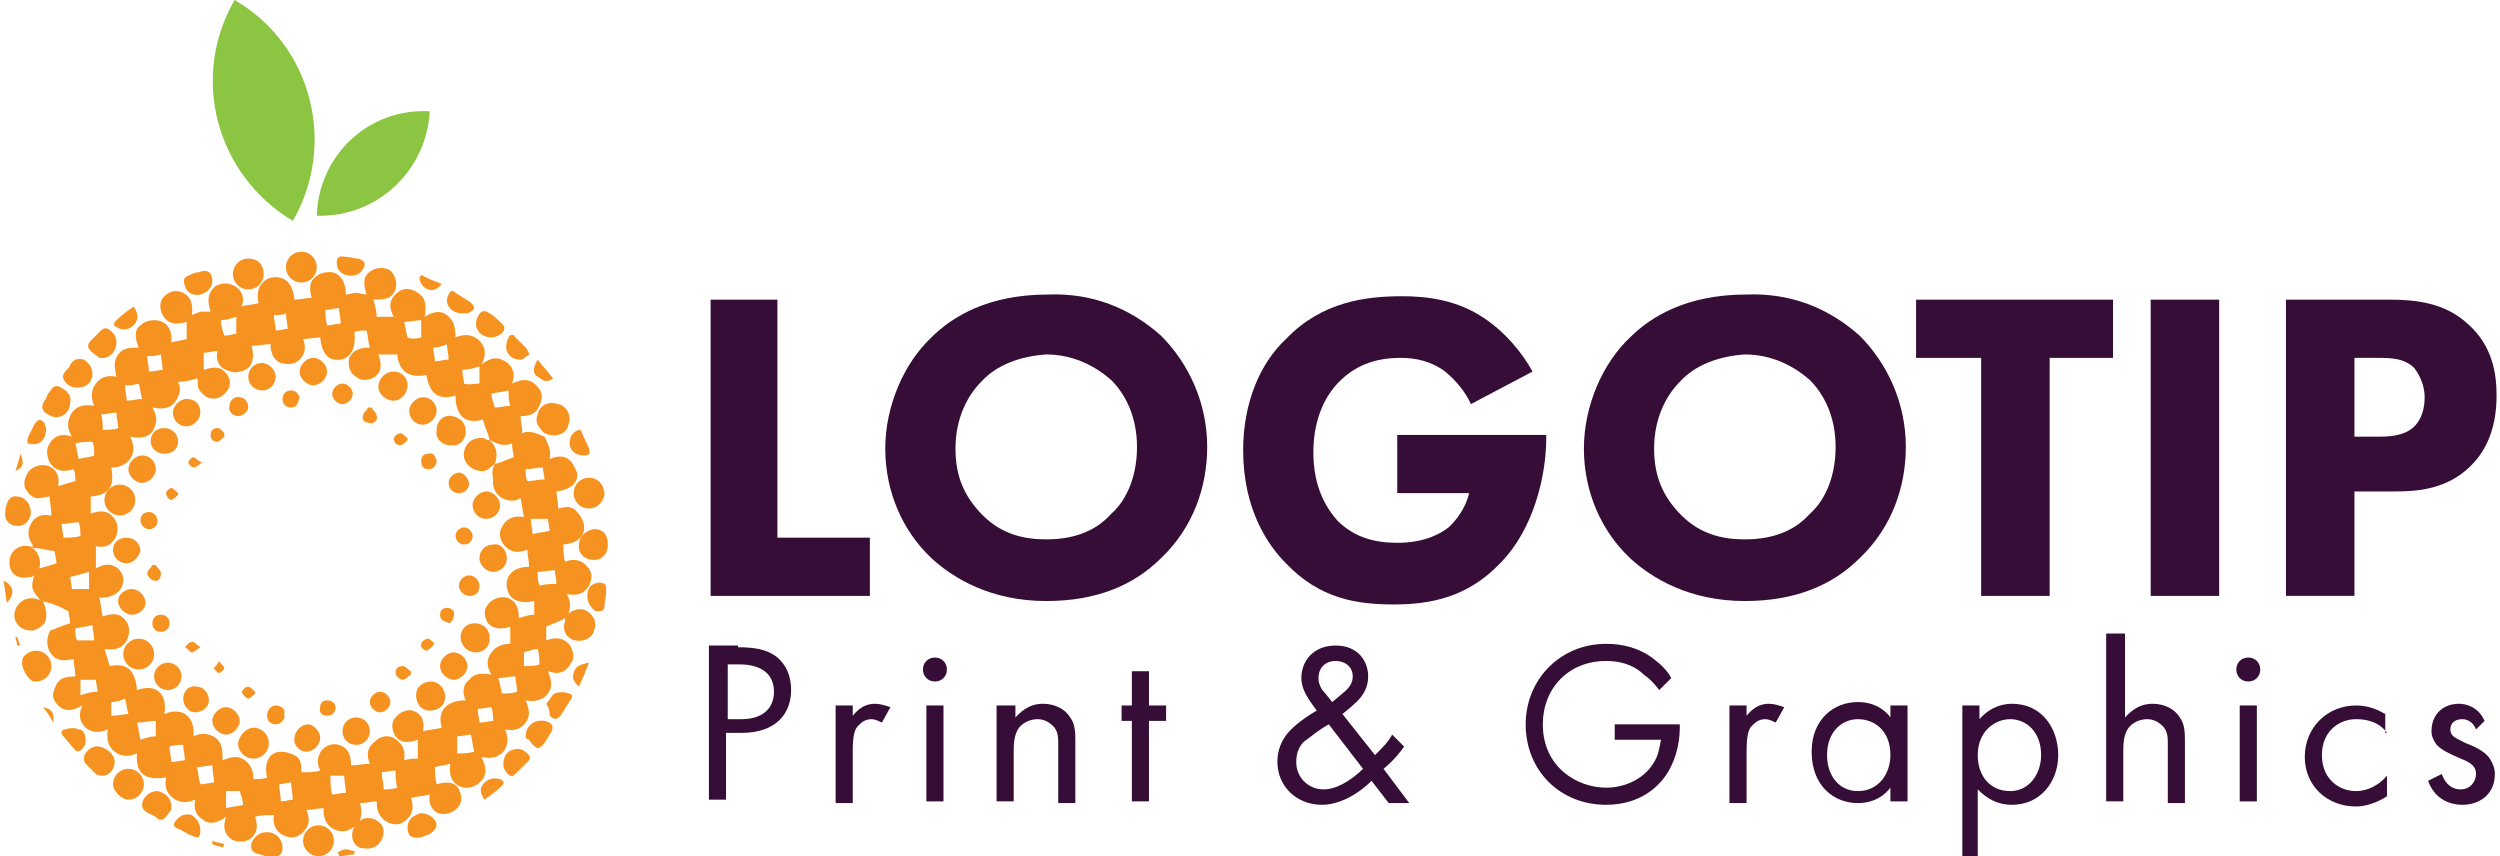 <?xml version="1.0" encoding="utf-8"?>
<!-- Generator: Adobe Illustrator 19.1.0, SVG Export Plug-In . SVG Version: 6.00 Build 0)  -->
<svg version="1.1" id="Layer_1" xmlns="http://www.w3.org/2000/svg" xmlns:xlink="http://www.w3.org/1999/xlink" x="0px" y="0px"
	 width="146px" height="50px" viewBox="-546 326 146 50" style="enable-background:new -546 326 146 50;" xml:space="preserve">
<style type="text/css">
	.st0{fill:#8BC541;}
	.st1{fill:#F69220;}
	.st2{fill:#360D36;}
</style>
<g>
	<g>
		<g>
			<g>
				<path class="st0" d="M-532.3,326c-2.6,4.5-1.1,10.2,3.4,12.9C-526.3,334.4-527.8,328.6-532.3,326z"/>
				<path class="st0" d="M-527.5,338.6c3.5,0.1,6.4-2.6,6.6-6.1C-524.5,332.3-527.4,335.1-527.5,338.6z"/>
			</g>
			<g>
				<path class="st1" d="M-543.4,362.4c-0.3,0.3-0.6,0.5-1,0.4c-0.6-0.1-0.9-0.7-0.7-1.2c0.2-0.5,0.7-0.8,1.3-0.6
					c0.1,0,0.2,0.1,0.3,0.1l0,0C-543.3,361.5-543.2,362-543.4,362.4L-543.4,362.4z"/>
				<path class="st1" d="M-513,362C-513,361.9-512.9,361.9-513,362c0.3-0.3,0.7-0.5,1.1-0.4c0.5,0.2,0.8,0.7,0.6,1.2
					c-0.1,0.5-0.7,0.7-1.1,0.6c-0.5-0.1-0.8-0.6-0.6-1.1C-513,362.2-513,362.1-513,362z"/>
				<path class="st1" d="M-514.2,351.3c-0.3-0.3-0.6-0.6-0.4-1.1c0.1-0.5,0.6-0.8,1.2-0.6c0.5,0.1,0.8,0.7,0.6,1.2
					c-0.1,0.5-0.6,0.7-1.1,0.6C-514,351.4-514.1,351.3-514.2,351.3C-514.2,351.3-514.2,351.3-514.2,351.3z"/>
				<path class="st1" d="M-527.4,376c-0.5,0-0.9-0.4-0.9-0.9c0-0.5,0.4-0.9,0.9-0.9c0.5,0,0.9,0.4,0.9,0.9
					C-526.5,375.6-526.9,376-527.4,376z"/>
				<path class="st1" d="M-525.2,374.1L-525.2,374.1c0.2-0.1,0.3-0.3,0.5-0.3c0.4-0.1,0.8,0.1,1,0.4c0.2,0.3,0.1,0.8-0.2,1.1
					c-0.3,0.3-0.7,0.3-1.1,0.2c-0.4-0.2-0.5-0.6-0.4-1C-525.3,374.3-525.2,374.2-525.2,374.1z"/>
				<path class="st1" d="M-530.6,342c0,0.5-0.4,0.9-0.9,0.9c-0.5,0-0.9-0.4-0.9-0.9c0-0.5,0.4-0.9,0.9-0.9
					C-530.9,341.1-530.6,341.5-530.6,342z"/>
				<path class="st1" d="M-527.5,341.6c0,0.5-0.4,0.9-0.9,0.9c-0.5,0-0.9-0.4-0.9-0.9c0-0.5,0.4-0.9,0.9-0.9
					C-527.9,340.7-527.5,341.1-527.5,341.6z"/>
				<path class="st1" d="M-511.6,355.7c-0.5,0-0.9-0.4-0.9-0.9c0-0.5,0.4-0.9,0.9-0.9c0.5,0,0.9,0.4,0.9,1
					C-510.8,355.4-511.2,355.7-511.6,355.7z"/>
				<path class="st1" d="M-510.5,357.8c0,0.5-0.3,0.9-0.8,0.9c-0.5,0-0.9-0.3-0.9-0.8c0-0.5,0.3-0.9,0.9-1
					C-510.8,356.9-510.5,357.2-510.5,357.8z"/>
				<path class="st1" d="M-537.6,371.8c0,0.5-0.4,0.9-0.9,0.9c-0.4,0-0.9-0.5-0.9-0.9c0-0.5,0.4-0.9,0.9-0.9
					C-538,370.9-537.6,371.3-537.6,371.8z"/>
				<path class="st1" d="M-540.6,347.8c0,0.4-0.2,0.7-0.6,0.8c-0.4,0.1-0.7,0-0.9-0.2c-0.3-0.3-0.3-0.5,0-0.8
					c0.1-0.1,0.2-0.2,0.2-0.3c0.2-0.3,0.4-0.4,0.8-0.3C-540.8,347.2-540.6,347.5-540.6,347.8z"/>
				<path class="st1" d="M-543.9,364c0.5,0,0.9,0.4,0.9,0.9c0,0.5-0.4,0.9-0.9,0.9c0,0-0.1,0-0.1,0c-0.3,0-0.8-0.8-0.7-1.2
					C-544.7,364.3-544.3,364-543.9,364z"/>
				<path class="st1" d="M-539.3,370.5c0,0.4-0.3,0.8-0.7,0.8c-0.1,0-0.3,0-0.4-0.1c-0.2-0.2-0.4-0.4-0.6-0.6
					c-0.1-0.1-0.1-0.2-0.1-0.3c0-0.4,0.5-0.8,0.9-0.7C-539.7,369.7-539.3,370.1-539.3,370.5z"/>
				<path class="st1" d="M-545.7,356.1c0-0.8,0.3-1.2,0.7-1.1c0.5,0,0.8,0.5,0.8,0.9c0,0.5-0.4,0.9-0.9,0.8
					C-545.4,356.7-545.7,356.4-545.7,356.1z"/>
				<path class="st1" d="M-536,373.3c-0.1,0.1-0.2,0.3-0.4,0.5c-0.1,0.1-0.3,0.1-0.4,0c-0.3-0.3-0.9-0.3-0.9-0.8
					c0-0.4,0.4-0.8,0.9-0.8C-536.3,372.3-535.9,372.7-536,373.3z"/>
				<path class="st1" d="M-541.9,349.5c0,0.7-0.7,1.1-1.3,0.7c-0.4-0.2-0.4-0.5-0.2-0.8c0.1-0.1,0.1-0.2,0.2-0.4
					c0.2-0.2,0.3-0.6,0.7-0.4C-542.1,348.8-541.8,349.1-541.9,349.5z"/>
				<path class="st1" d="M-530.4,374.6c0.5,0,0.9,0.4,0.9,0.9c0,0.4-0.2,0.6-0.7,0.5c-0.2,0-0.4,0-0.6-0.1c-0.5-0.1-0.6-0.3-0.5-0.7
					C-531.1,374.8-530.8,374.6-530.4,374.6z"/>
				<path class="st1" d="M-540.2,346.9c-0.1-0.1-0.3-0.2-0.5-0.4c-0.2-0.2-0.2-0.4,0-0.6c0.1-0.1,0.3-0.3,0.4-0.4
					c0.2-0.2,0.3-0.4,0.6-0.3c0.3,0.2,0.5,0.4,0.5,0.8C-539.2,346.5-539.6,347-540.2,346.9z"/>
				<path class="st1" d="M-522.2,374.3c0-0.3,0.2-0.6,0.5-0.7c0.3-0.2,0.6-0.1,0.9,0.1c0.4,0.3,0.4,0.7-0.1,1
					c-0.2,0.1-0.3,0.1-0.5,0.2C-522,375-522.2,374.8-522.2,374.3z"/>
				<path class="st1" d="M-515.3,369c0-0.6,0.5-1,1.1-0.9c0.5,0.1,0.6,0.4,0.3,0.8c-0.1,0.2-0.2,0.3-0.3,0.5
					c-0.1,0.1-0.3,0.3-0.4,0.3c-0.2-0.1-0.4-0.3-0.5-0.5C-515.3,369.2-515.3,369-515.3,369z"/>
				<path class="st1" d="M-533.6,342.4c0,0.4-0.3,0.7-0.7,0.8c-0.4,0.1-0.8-0.1-0.9-0.5c-0.1-0.3-0.1-0.5,0.2-0.6
					c0.2-0.1,0.4-0.2,0.6-0.2C-533.9,341.7-533.6,341.9-533.6,342.4z"/>
				<path class="st1" d="M-517.3,345.7c-0.7,0-1.1-0.6-0.8-1.2c0.2-0.4,0.4-0.4,0.7-0.2c0.2,0.1,0.4,0.3,0.6,0.5
					c0.4,0.3,0.3,0.6-0.1,0.8C-517.1,345.7-517.3,345.7-517.3,345.7z"/>
				<path class="st1" d="M-516.6,370.6c0-0.4,0.2-0.7,0.5-0.8c0.3-0.1,0.6-0.1,0.9,0.2c0.2,0.2,0.2,0.3,0,0.5
					c-0.2,0.2-0.4,0.4-0.6,0.6c-0.1,0.1-0.3,0.3-0.4,0.2c-0.2-0.1-0.3-0.3-0.4-0.5C-516.6,370.8-516.6,370.7-516.6,370.6z"/>
				<path class="st1" d="M-514.1,367.1c0.2-0.2,0.3-0.5,0.5-0.6c0.2-0.1,0.6-0.1,0.8,0c0.2,0,0.3,0.2,0.1,0.4
					c-0.2,0.3-0.3,0.5-0.5,0.8c-0.2,0.3-0.4,0.4-0.7,0.1C-513.9,367.6-513.9,367.4-514.1,367.1z"/>
				<path class="st1" d="M-525.5,342.1c-0.4,0-0.7-0.2-0.8-0.5c-0.1-0.5,0-0.7,0.5-0.6c0.2,0,0.5,0.1,0.7,0.1
					c0.4,0.1,0.5,0.3,0.3,0.6C-524.9,341.9-525.1,342.1-525.5,342.1z"/>
				<path class="st1" d="M-511.7,360.8c0-0.3,0.1-0.6,0.4-0.7c0.2-0.1,0.4-0.1,0.6,0c0.1,0,0.1,0.3,0.1,0.5c0,0.3-0.1,0.5-0.1,0.8
					c0,0.3-0.2,0.3-0.5,0.3C-511.5,361.5-511.7,361.2-511.7,360.8z"/>
				<path class="st1" d="M-541,369.3c0,0,0,0.2-0.1,0.3c-0.2,0.3-0.4,0.4-0.6,0.1c-0.2-0.2-0.4-0.5-0.6-0.7
					c-0.2-0.2-0.1-0.4,0.1-0.4c0.3-0.1,0.6-0.1,0.8,0C-541.1,368.6-541,368.9-541,369.3z"/>
				<path class="st1" d="M-534.3,374.5c0,0.4-0.1,0.5-0.5,0.3c-0.3-0.1-0.5-0.3-0.8-0.4c-0.3-0.1-0.3-0.3-0.1-0.5
					c0.2-0.3,0.6-0.4,0.9-0.3C-534.5,373.8-534.3,374.1-534.3,374.5z"/>
				<path class="st1" d="M-519,344.3c-0.7,0-1.1-0.6-0.8-1.1c0.1-0.2,0.2-0.3,0.4-0.1c0.3,0.2,0.5,0.3,0.8,0.5
					c0.4,0.3,0.4,0.5-0.1,0.7C-518.8,344.3-518.9,344.3-519,344.3z"/>
				<path class="st1" d="M-515.7,347c-0.3,0-0.6-0.2-0.7-0.5c-0.1-0.3,0-0.6,0.1-0.8c0.1-0.2,0.3-0.2,0.4,0c0.2,0.2,0.4,0.4,0.6,0.6
					c0.1,0.1,0.2,0.3,0.2,0.4c-0.1,0.1-0.3,0.2-0.4,0.3C-515.6,347-515.7,347-515.7,347z"/>
				<path class="st1" d="M-511.9,352.6c-0.4,0-0.7-0.2-0.8-0.5c-0.1-0.3,0-0.7,0.3-0.9c0.2-0.1,0.3-0.2,0.4,0.1
					c0.1,0.3,0.3,0.6,0.4,0.9C-511.5,352.5-511.6,352.6-511.9,352.6z"/>
				<path class="st1" d="M-543.3,351c0,0.5-0.2,0.8-0.5,0.9c-0.2,0.1-0.4,0-0.6,0c0-0.2,0-0.3,0.1-0.5c0.1-0.2,0.2-0.4,0.3-0.6
					c0.2-0.3,0.3-0.4,0.6-0.1C-543.4,350.8-543.3,351-543.3,351z"/>
				<path class="st1" d="M-538.2,343.9c0.3,0.4,0.3,0.8,0,1.1c-0.3,0.3-0.7,0.3-1,0.1c-0.2-0.1-0.2-0.2,0-0.4
					C-538.9,344.4-538.6,344.2-538.2,343.9z"/>
				<path class="st1" d="M-517.7,372.7c-0.3-0.4-0.3-0.7,0-1c0.2-0.2,0.5-0.3,0.9-0.2c0.2,0.1,0.3,0.2,0.1,0.4
					C-517,372.2-517.3,372.4-517.7,372.7z"/>
				<path class="st1" d="M-520.2,342.6c-0.3,0.3-0.5,0.4-0.8,0.3c-0.3-0.1-0.5-0.4-0.5-0.7c0,0,0.1-0.2,0.2-0.1
					C-521,342.3-520.6,342.4-520.2,342.6z"/>
				<path class="st1" d="M-514.6,347c0.3,0.4,0.6,0.7,0.9,1.1c-0.4,0.3-0.6,0.1-0.9-0.1C-514.9,347.8-514.9,347.5-514.6,347z"/>
				<path class="st1" d="M-512.2,366.1c-0.3-0.3-0.4-0.5-0.3-0.8c0.1-0.4,0.4-0.5,0.9-0.6C-511.8,365.2-512,365.7-512.2,366.1z"/>
				<path class="st1" d="M-545.8,359.9c0.6,0.3,0.7,0.8,0.2,1.3C-545.7,360.7-545.7,360.3-545.8,359.9z"/>
				<path class="st1" d="M-525.3,375.9c-0.3,0-0.6,0.1-0.9,0.1c0-0.1,0-0.1-0.1-0.2c0.2-0.1,0.3-0.2,0.5-0.2c0.2,0,0.3,0.1,0.5,0.1
					C-525.3,375.8-525.3,375.8-525.3,375.9z"/>
				<path class="st1" d="M-543.5,367.3c0.5,0.1,0.7,0.3,0.6,0.9C-543.1,367.8-543.3,367.5-543.5,367.3z"/>
				<path class="st1" d="M-545.1,353.5c0.1-0.3,0.2-0.6,0.3-1C-544.6,353-544.6,353.3-545.1,353.5z"/>
				<path class="st1" d="M-533,375.5c-0.2-0.1-0.4-0.1-0.6-0.2c0-0.1,0-0.1,0-0.2c0.2,0.1,0.4,0.1,0.7,0.2
					C-532.9,375.3-532.9,375.4-533,375.5z"/>
				<path class="st1" d="M-545,363.7c0-0.2-0.1-0.4-0.1-0.5c0,0,0.1,0,0.1,0c0.1,0.2,0.1,0.4,0.2,0.5
					C-544.9,363.7-545,363.7-545,363.7z"/>
				<path class="st1" d="M-517.4,351.7c0.4,0.4,0.5,0.8,0.3,1.4c-0.3,0.2-0.5,0.5-0.9,0.4c-0.6-0.1-1-0.6-0.9-1.1
					c0.1-0.6,0.6-0.9,1.2-0.8C-517.6,351.7-517.5,351.7-517.4,351.7z"/>
				<path class="st1" d="M-539,354.3c0.5,0,0.9,0.4,0.9,0.9c0,0.5-0.4,0.9-0.9,0.9c-0.5,0-0.9-0.4-0.9-0.9
					C-539.9,354.7-539.5,354.3-539,354.3z"/>
				<path class="st1" d="M-531.2,368.5c0.5,0,0.9,0.4,0.9,0.9c0,0.5-0.4,0.9-0.9,0.9c-0.5,0-0.9-0.4-0.9-0.9
					C-532,368.9-531.6,368.5-531.2,368.5z"/>
				<path class="st1" d="M-537,364.2c0,0.5-0.4,0.9-0.9,0.9c-0.5,0-0.9-0.4-0.9-0.9c0-0.5,0.4-0.9,0.9-0.9
					C-537.4,363.3-537,363.7-537,364.2z"/>
				<path class="st1" d="M-518.8,351.2c0,0.5-0.4,0.9-0.9,0.8c-0.5,0-0.9-0.4-0.8-0.9c0-0.5,0.4-0.9,0.9-0.8
					C-519.1,350.4-518.8,350.7-518.8,351.2z"/>
				<path class="st1" d="M-523,349.4c-0.5,0-0.9-0.4-0.9-0.8c0-0.5,0.4-0.9,0.9-0.9c0.5,0,0.8,0.4,0.8,0.8
					C-522.2,349-522.6,349.4-523,349.4z"/>
				<path class="st1" d="M-520,366.7c0,0.5-0.4,0.8-0.9,0.8c-0.5,0-0.8-0.4-0.8-0.9c0-0.5,0.4-0.8,0.9-0.8
					C-520.4,365.8-520,366.2-520,366.7z"/>
				<path class="st1" d="M-517.4,363.3c0,0.5-0.4,0.8-0.8,0.8c-0.5,0-0.9-0.4-0.9-0.9c0-0.5,0.4-0.8,0.8-0.8
					C-517.7,362.4-517.4,362.8-517.4,363.3z"/>
				<path class="st1" d="M-516.8,355.5c0,0.5-0.4,0.8-0.8,0.8c-0.5,0-0.8-0.4-0.8-0.8c0-0.4,0.4-0.8,0.8-0.8
					C-517.2,354.7-516.8,355.1-516.8,355.5z"/>
				<path class="st1" d="M-534.3,350.1c0,0.4-0.4,0.8-0.8,0.8c-0.5,0-0.8-0.4-0.8-0.8c0-0.4,0.4-0.8,0.8-0.8
					C-534.6,349.3-534.3,349.6-534.3,350.1z"/>
				<path class="st1" d="M-521.3,350.8c-0.5,0-0.8-0.4-0.8-0.8c0-0.4,0.4-0.8,0.8-0.8c0.5,0,0.8,0.4,0.8,0.8
					C-520.5,350.4-520.9,350.8-521.3,350.8z"/>
				<path class="st1" d="M-516.4,358.6c0,0.5-0.4,0.8-0.8,0.8c-0.4,0-0.8-0.4-0.8-0.8c0-0.5,0.4-0.8,0.8-0.8
					C-516.8,357.7-516.4,358.1-516.4,358.6z"/>
				<path class="st1" d="M-518.7,364.9c0,0.4-0.4,0.8-0.8,0.8c-0.4,0-0.8-0.4-0.8-0.8c0-0.4,0.4-0.8,0.8-0.8
					C-519.1,364.1-518.7,364.5-518.7,364.9z"/>
				<path class="st1" d="M-536.9,353.4c0,0.4-0.4,0.8-0.8,0.8c-0.4,0-0.8-0.4-0.8-0.8c0-0.4,0.4-0.8,0.8-0.8
					C-537.2,352.6-536.9,353-536.9,353.4z"/>
				<path class="st1" d="M-527.7,348.5c-0.4,0-0.8-0.4-0.8-0.8c0-0.4,0.4-0.8,0.8-0.8c0.4,0,0.8,0.4,0.8,0.8
					C-526.9,348.1-527.3,348.5-527.7,348.5z"/>
				<circle class="st1" cx="-536.2" cy="365.5" r="0.8"/>
				<path class="st1" d="M-532,368.1c0,0.4-0.4,0.8-0.8,0.8c-0.4,0-0.8-0.4-0.8-0.8c0-0.4,0.4-0.8,0.8-0.8
					C-532.4,367.3-532,367.7-532,368.1z"/>
				<path class="st1" d="M-534.5,366.1c0.4,0,0.7,0.4,0.7,0.8c0,0.4-0.4,0.7-0.8,0.7c-0.4,0-0.7-0.4-0.7-0.8
					C-535.3,366.4-535,366-534.5,366.1z"/>
				<path class="st1" d="M-524.4,368.7c0,0.4-0.3,0.8-0.8,0.8c-0.4,0-0.8-0.3-0.8-0.8c0-0.4,0.3-0.8,0.8-0.8
					C-524.7,367.9-524.4,368.3-524.4,368.7z"/>
				<path class="st1" d="M-527.3,369.1c0,0.4-0.4,0.8-0.8,0.8c-0.4,0-0.8-0.4-0.7-0.8c0-0.4,0.4-0.8,0.8-0.8
					C-527.7,368.3-527.3,368.7-527.3,369.1z"/>
				<path class="st1" d="M-529.9,348c0,0.4-0.3,0.8-0.8,0.8c-0.4,0-0.8-0.3-0.8-0.8c0-0.4,0.3-0.8,0.8-0.8
					C-530.3,347.2-529.9,347.6-529.9,348z"/>
				<path class="st1" d="M-536.4,352.5c-0.4,0-0.8-0.3-0.8-0.7c0-0.5,0.3-0.8,0.8-0.8c0.4,0,0.8,0.3,0.8,0.8
					C-535.6,352.2-535.9,352.5-536.4,352.5z"/>
				<path class="st1" d="M-538.6,358.9c-0.4,0-0.8-0.3-0.8-0.8c0-0.4,0.3-0.7,0.8-0.7c0.4,0,0.8,0.3,0.8,0.8
					C-537.9,358.5-538.2,358.9-538.6,358.9z"/>
				<path class="st1" d="M-538.3,361.9c-0.4,0-0.8-0.4-0.8-0.8c0-0.4,0.4-0.7,0.8-0.7c0.4,0,0.8,0.4,0.8,0.8
					C-537.5,361.6-537.9,361.9-538.3,361.9z"/>
				<path class="st1" d="M-518.6,360.8c-0.3,0-0.6-0.3-0.6-0.6c0-0.3,0.3-0.6,0.6-0.6c0.3,0,0.6,0.3,0.6,0.6
					C-518,360.6-518.2,360.8-518.6,360.8z"/>
				<path class="st1" d="M-526,349.6c-0.3,0-0.6-0.3-0.6-0.6c0-0.3,0.3-0.6,0.6-0.6c0.3,0,0.6,0.3,0.6,0.6
					C-525.4,349.3-525.7,349.6-526,349.6z"/>
				<path class="st1" d="M-518.6,354.2c0,0.4-0.3,0.6-0.6,0.6c-0.4,0-0.6-0.3-0.6-0.6c0-0.3,0.3-0.6,0.6-0.6
					C-518.9,353.6-518.7,353.9-518.6,354.2z"/>
				<path class="st1" d="M-523.8,366.4c0.3,0,0.6,0.3,0.6,0.6c0,0.3-0.3,0.6-0.6,0.6c-0.3,0-0.6-0.3-0.6-0.6
					C-524.4,366.7-524.1,366.4-523.8,366.4z"/>
				<path class="st1" d="M-532.1,350.3c-0.3,0-0.6-0.3-0.5-0.6c0-0.3,0.3-0.6,0.6-0.5c0.3,0,0.5,0.3,0.5,0.6
					C-531.5,350-531.8,350.3-532.1,350.3z"/>
				<path class="st1" d="M-529.9,368.3c-0.3,0-0.5-0.2-0.5-0.5c0-0.3,0.2-0.6,0.5-0.6c0.3,0,0.6,0.2,0.5,0.5
					C-529.3,368-529.6,368.3-529.9,368.3z"/>
				<path class="st1" d="M-536.1,362.4c0,0.3-0.2,0.5-0.5,0.5c-0.3,0-0.5-0.2-0.5-0.5c0-0.3,0.2-0.5,0.5-0.5
					C-536.3,361.9-536.1,362.1-536.1,362.4z"/>
				<path class="st1" d="M-518.9,357.8c-0.3,0-0.5-0.3-0.5-0.5c0-0.3,0.3-0.5,0.5-0.5c0.3,0,0.5,0.3,0.5,0.5
					C-518.4,357.6-518.6,357.8-518.9,357.8z"/>
				<path class="st1" d="M-536.8,356.4c0,0.3-0.2,0.5-0.5,0.5c-0.3,0-0.5-0.3-0.5-0.5c0-0.3,0.2-0.5,0.5-0.5
					C-537,355.9-536.8,356.2-536.8,356.4z"/>
				<path class="st1" d="M-529,349.8c-0.3,0-0.5-0.2-0.5-0.5c0-0.3,0.2-0.5,0.5-0.5c0.3,0,0.4,0.2,0.5,0.4
					C-528.6,349.6-528.7,349.8-529,349.8z"/>
				<path class="st1" d="M-519.7,362.4c-0.4-0.1-0.6-0.2-0.6-0.5c0-0.3,0.2-0.4,0.4-0.4c0.3,0,0.5,0.2,0.4,0.5
					C-519.5,362.2-519.7,362.3-519.7,362.4z"/>
				<path class="st1" d="M-526.4,367.3c0,0.3-0.2,0.5-0.5,0.5c-0.3,0-0.5-0.2-0.4-0.5c0-0.3,0.2-0.4,0.4-0.4
					C-526.6,366.9-526.4,367.1-526.4,367.3z"/>
				<path class="st1" d="M-524.3,349.8c0.1,0.2,0.3,0.3,0.3,0.5c0.1,0.2-0.2,0.5-0.4,0.4c-0.3,0-0.5-0.2-0.4-0.4
					c0-0.2,0.2-0.3,0.3-0.5C-524.4,349.8-524.3,349.8-524.3,349.8z"/>
				<path class="st1" d="M-520.5,352.9c0,0.3-0.2,0.5-0.5,0.5c-0.3,0-0.4-0.2-0.4-0.5c0-0.3,0.2-0.4,0.4-0.4
					C-520.7,352.4-520.6,352.6-520.5,352.9z"/>
				<path class="st1" d="M-522,365.4c-0.2,0.1-0.3,0.3-0.5,0.3c-0.1,0-0.4-0.2-0.4-0.4c0-0.3,0.2-0.4,0.4-0.4c0.2,0,0.3,0.2,0.5,0.3
					C-522,365.3-522,365.3-522,365.4z"/>
				<path class="st1" d="M-536.9,359c0.1,0.2,0.3,0.3,0.3,0.5c0,0.3-0.2,0.5-0.4,0.4c-0.2,0-0.4-0.3-0.4-0.4c0-0.2,0.2-0.3,0.3-0.5
					C-537,359-537,359-536.9,359z"/>
				<path class="st1" d="M-532.9,351.5c-0.1,0.1-0.3,0.3-0.4,0.3c-0.2,0-0.4-0.1-0.4-0.4c0-0.3,0.2-0.4,0.4-0.4
					c0.2,0,0.3,0.2,0.4,0.3C-532.9,351.4-532.9,351.4-532.9,351.5z"/>
				<path class="st1" d="M-522.2,351.7c-0.1,0.1-0.3,0.3-0.4,0.3c-0.2,0-0.4-0.1-0.4-0.4c0-0.1,0.2-0.3,0.4-0.3
					c0.1,0,0.3,0.2,0.4,0.3C-522.2,351.6-522.2,351.6-522.2,351.7z"/>
				<path class="st1" d="M-535.6,354.9c-0.1,0.1-0.3,0.3-0.4,0.3c-0.1,0-0.3-0.2-0.3-0.4c0-0.1,0.2-0.3,0.3-0.3
					c0.1,0,0.3,0.2,0.4,0.3C-535.6,354.7-535.6,354.8-535.6,354.9z"/>
				<path class="st1" d="M-531.1,366.5c-0.1,0.1-0.3,0.3-0.4,0.3c-0.1,0-0.3-0.2-0.4-0.4c0.1-0.1,0.2-0.3,0.4-0.3
					c0.1,0,0.3,0.2,0.4,0.3C-531.1,366.4-531.1,366.5-531.1,366.5z"/>
				<path class="st1" d="M-520.7,363.7c-0.1,0.1-0.3,0.3-0.4,0.3c-0.1,0-0.4-0.2-0.3-0.4c0-0.1,0.2-0.3,0.4-0.3
					c0.1,0,0.3,0.2,0.4,0.3C-520.7,363.6-520.7,363.7-520.7,363.7z"/>
				<path class="st1" d="M-534.3,363.8c-0.3,0.2-0.4,0.3-0.5,0.3c-0.1,0-0.2-0.2-0.4-0.3c0.1-0.1,0.2-0.3,0.4-0.3
					C-534.7,363.4-534.6,363.6-534.3,363.8z"/>
				<path class="st1" d="M-534.2,353c-0.2,0.2-0.4,0.3-0.5,0.3c-0.1,0-0.3-0.2-0.3-0.3c0-0.1,0.2-0.3,0.3-0.3
					C-534.6,352.7-534.5,352.9-534.2,353z"/>
				<path class="st1" d="M-533.2,364.6c0.1,0.2,0.3,0.3,0.3,0.4c0,0.1-0.2,0.3-0.3,0.3c-0.1,0-0.3-0.2-0.3-0.3
					C-533.5,365-533.3,364.8-533.2,364.6z"/>
				<path class="st1" d="M-543.6,361.1c-0.6-0.7-0.6-0.8-0.4-1.5c-0.1,0.1-0.2,0.1-0.3,0.1c-0.4,0.1-0.8,0-1-0.3
					c-0.2-0.3-0.2-0.8,0-1.1c0.2-0.3,0.6-0.5,1-0.4c0.1,0,0.2,0.1,0.2,0.1c0.4,0.3,0.5,0.8,0.4,1.2c0.3-0.1,0.7-0.2,1-0.3
					c0-0.2-0.1-0.5-0.1-0.7c-0.5-0.1-0.9-0.2-1.3-0.2c0-0.1,0-0.1,0-0.2c-0.3-0.4-0.3-0.8-0.1-1.2c0.2-0.4,0.6-0.6,1.1-0.5
					c0,0,0.1,0,0.1,0c0-0.4-0.1-0.8-0.1-1.1c-0.2,0-0.5,0.1-0.7,0.1c-0.2,0-0.5-0.2-0.6-0.4c-0.3-0.3-0.2-0.8,0.1-1.2
					c0.3-0.3,0.7-0.4,1.1-0.3c0.5,0.2,0.7,0.6,0.6,1.2c0.3-0.1,0.6-0.2,1-0.3c0-0.2,0-0.5-0.1-0.7c-0.6,0.2-1.1,0.1-1.4-0.4
					c-0.2-0.4-0.2-0.8,0-1.1c0.3-0.5,0.8-0.6,1.3-0.4c-0.3-0.5-0.3-0.9,0-1.4c0.3-0.4,0.7-0.5,1.3-0.4c-0.2-0.5-0.2-0.9,0.1-1.3
					c0.3-0.4,0.7-0.5,1.2-0.4c-0.1-0.5-0.2-0.9,0.1-1.3c0.3-0.4,0.7-0.4,1.2-0.4c-0.2-0.5-0.3-1,0.1-1.3c0.2-0.2,0.5-0.3,0.8-0.3
					c0.7,0,1.1,0.5,1,1.3c0.3-0.1,0.6-0.1,0.9-0.2c0-0.3,0-0.7,0-1c-0.7,0.2-1.1,0.1-1.4-0.4c-0.2-0.4-0.2-0.8,0.1-1.1
					c0.3-0.3,0.7-0.4,1.1-0.2c0.4,0.2,0.6,0.6,0.5,1.3c0.2-0.1,0.3-0.1,0.5-0.2c0.2,0,0.4,0,0.6,0c-0.2-0.6-0.2-1.1,0.3-1.5
					c0.4-0.2,0.7-0.2,1.1,0c0.5,0.3,0.6,0.8,0.4,1.2c0.3-0.1,0.7-0.1,1-0.2c-0.2-0.8,0.2-1.4,0.8-1.5c0.8-0.1,1.2,0.4,1.3,1.3
					c0.3,0,0.6-0.1,1-0.1c-0.1-0.4-0.2-0.9,0.2-1.2c0.2-0.2,0.5-0.3,0.7-0.3c0.6-0.1,1.1,0.4,1.1,1.3c0.2,0,0.4-0.1,0.6-0.1
					c0.2,0,0.4,0.1,0.6,0.1c-0.2-0.7-0.2-1.1,0.3-1.4c0.3-0.2,0.8-0.2,1.1,0c0.3,0.3,0.4,0.7,0.3,1.1c-0.2,0.5-0.5,0.6-1.3,0.6
					c0.1,0.3,0.2,0.7,0.2,1c0.3,0,0.6,0,1,0c-0.3-0.5-0.3-1,0.2-1.4c0.3-0.3,0.8-0.3,1.2,0c0.5,0.3,0.5,0.8,0.4,1.4
					c0.5-0.3,0.9-0.4,1.3-0.1c0.4,0.3,0.5,0.7,0.5,1.3c0.5-0.2,1-0.2,1.4,0.2c0.4,0.4,0.4,0.9,0.1,1.4c0.5-0.4,0.9-0.5,1.4-0.2
					c0.5,0.3,0.6,0.8,0.4,1.3c0.6-0.3,1.1-0.3,1.5,0.2c0.3,0.3,0.3,0.7,0.1,1.1c-0.2,0.5-0.6,0.6-1.1,0.6c0,0.3,0.1,0.6,0.1,1
					c0.4-0.2,0.8,0,1.3,0.2l0,0c0.2,0.4,0.4,0.8,0.3,1.3c0.5-0.2,0.9-0.2,1.2,0.1c0.2,0.2,0.3,0.5,0.4,0.7c0.1,0.6-0.4,1-1.2,1.1
					c0,0.3,0.1,0.6,0.1,1c0.4-0.1,0.8-0.2,1.1,0.2c0.2,0.2,0.3,0.4,0.4,0.7c0.1,0.7-0.3,1.1-1.2,1.2c0,0.3,0,0.7,0.1,1
					c0.5-0.2,1-0.1,1.3,0.3c0.3,0.3,0.3,0.7,0.1,1.1c-0.3,0.5-0.7,0.6-1.3,0.5c0.3,0.5,0.2,0.9,0,1.4c0,0,0,0-0.1,0
					c-0.3,0.2-0.7,0.3-1.1,0.5c0,0.2,0,0.5,0,0.8c0.5-0.2,1-0.2,1.4,0.3c0.2,0.4,0.3,0.7,0,1.1c-0.3,0.5-0.7,0.6-1.3,0.4
					c0.2,0.5,0.3,0.9,0,1.3c-0.3,0.4-0.8,0.5-1.3,0.4c0.2,0.5,0.3,0.9,0,1.3c-0.3,0.4-0.7,0.5-1.2,0.4c0.2,0.5,0.2,0.9-0.1,1.3
					c-0.4,0.4-0.8,0.4-1.3,0.3c0.3,0.5,0.4,1.1-0.1,1.5c-0.3,0.3-0.8,0.4-1.2,0.2c-0.4-0.2-0.6-0.6-0.5-1.3
					c-0.3,0.1-0.6,0.1-0.9,0.2c0,0.3,0,0.6,0.1,1c0.7-0.2,1.1-0.1,1.3,0.3c0.2,0.4,0.2,0.8-0.1,1.1c-0.3,0.3-0.7,0.4-1.1,0.3
					c-0.4-0.2-0.6-0.6-0.5-1.1c-0.4,0.1-0.7,0.1-1.1,0.2c0.2,0.5,0.1,1-0.3,1.3c-0.3,0.3-0.7,0.3-1.1,0.1c-0.5-0.3-0.6-0.7-0.6-1.2
					c-0.3,0-0.6,0.1-1,0.1c0.2,0.4,0.1,0.9-0.1,1.3l0,0c-0.2,0.1-0.4,0.2-0.6,0.3c-0.7,0.2-1.4-0.3-1.4-1.1c0-0.1,0-0.2,0-0.2
					c-0.3,0-0.7,0.1-1,0.1c0.2,0.5,0.2,0.9-0.2,1.3c-0.3,0.3-0.7,0.4-1.1,0.2c-0.5-0.2-0.7-0.7-0.6-1.2c-0.4,0-0.8,0-1.1,0.1
					c0.2,0.6,0.1,1-0.3,1.3c-0.3,0.2-0.8,0.2-1.1,0c-0.4-0.3-0.5-0.7-0.3-1.3c-0.4,0.3-0.9,0.5-1.3,0.2c-0.5-0.3-0.6-0.7-0.5-1.2
					c-0.5,0.2-0.9,0.2-1.3-0.1c-0.4-0.3-0.5-0.7-0.4-1.2c-1.2,0.2-1.8-0.2-1.7-1.4c-0.5,0.2-0.9,0.2-1.3-0.1
					c-0.4-0.3-0.5-0.8-0.4-1.3c-0.5,0.2-0.9,0.2-1.3-0.1c-0.4-0.4-0.4-0.8-0.2-1.3c-0.5,0.3-1,0.4-1.4,0c-0.3-0.3-0.4-0.6-0.2-1
					c0.2-0.6,0.6-0.7,1.2-0.7c0-0.4-0.1-0.7-0.1-1c0,0,0,0-0.1,0c-0.5,0.1-0.9,0.1-1.2-0.3c-0.3-0.4-0.3-0.9-0.1-1.3
					c0,0,0-0.1,0.1-0.1l0,0c0.3-0.1,0.7-0.3,1.1-0.4c0-0.2-0.1-0.5-0.1-0.7C-542.9,361.2-543.2,361.2-543.6,361.1L-543.6,361.1z
					 M-517.1,353.1c0.4-0.1,0.8-0.3,1.1-0.4c0-0.2-0.1-0.5-0.1-0.8c-0.5,0.2-0.9,0-1.3-0.2c-0.1-0.4-0.3-0.8-0.4-1.2
					c-1,0.3-1.6-0.2-1.6-1.4c-1,0.3-1.5-0.1-1.7-1.2c-1,0.2-1.6-0.2-1.7-1.2c-0.4,0-0.7,0-1.1,0c0.2,0.6,0.2,1-0.2,1.3
					c-0.3,0.2-0.8,0.3-1.1,0c-0.4-0.2-0.5-0.7-0.4-1.1c0.2-0.4,0.5-0.6,1.2-0.6c-0.1-0.3-0.1-0.7-0.2-1c-0.2,0-0.5,0-0.7,0.1
					c0.1,0.9-0.2,1.5-0.8,1.6c-0.7,0.1-1.1-0.3-1.2-1.3c-0.3,0-0.7,0.1-1,0.1c0.2,0.5,0.1,0.9-0.2,1.2c-0.3,0.3-0.7,0.3-1.1,0.2
					c-0.5-0.2-0.6-0.7-0.6-1.1c-0.4,0-0.7,0.1-1.1,0.1c0.2,0.8,0,1.4-0.7,1.5c-0.2,0.1-0.6,0-0.8-0.1c-0.5-0.2-0.6-0.7-0.5-1.1
					c-0.3,0-0.5,0.1-0.8,0.1c0,0.3,0,0.7,0,1c0.6-0.2,1-0.2,1.3,0.2c0.3,0.3,0.3,0.8,0,1.1c-0.2,0.3-0.7,0.5-1.1,0.3
					c-0.2-0.1-0.4-0.3-0.5-0.5c-0.1-0.2,0-0.5-0.1-0.6c-0.3,0.1-0.7,0.2-1.1,0.2c0.2,0.4,0.1,0.8-0.2,1.2c-0.3,0.4-0.8,0.4-1.3,0.3
					c0.3,0.5,0.3,0.9,0,1.4c-0.3,0.4-0.8,0.4-1.3,0.3c0.2,0.4,0.3,0.9,0,1.3c-0.3,0.4-0.7,0.5-1.1,0.5c0.2,1.1-0.1,1.6-1.2,1.7
					c0,0.3,0,0.6,0,1c0.5-0.2,1-0.2,1.3,0.2c0.3,0.3,0.3,0.7,0.2,1.1c-0.3,0.6-0.7,0.7-1.2,0.6c0,0.4,0,0.9,0,1.3
					c0.5-0.3,0.9-0.3,1.3,0c0.3,0.3,0.4,0.7,0.2,1.1c-0.1,0.2-0.3,0.4-0.6,0.5c-0.2,0.1-0.5,0.1-0.7,0.1c0.1,0.4,0.1,0.7,0.2,1.1
					c0.6-0.2,1-0.2,1.3,0.2c0.3,0.3,0.3,0.8,0.1,1.2c-0.2,0.4-0.6,0.6-1.3,0.5c0.1,0.3,0.2,0.6,0.3,1c1-0.2,1.5,0.2,1.6,1.4
					c1.1-0.4,1.8,0.2,1.6,1.4c0.9-0.4,1.8,0,1.7,1.3c0.4-0.2,0.9-0.2,1.3,0.1c0.4,0.3,0.4,0.8,0.4,1.3c0.5-0.2,0.9-0.3,1.3,0
					c0.4,0.3,0.5,0.7,0.5,1.1c0.3,0,0.6,0,0.8-0.1c-0.2-0.8,0.1-1.5,0.8-1.5c0.3,0,0.6,0.1,0.8,0.2c0.4,0.2,0.4,0.6,0.4,1
					c0.4,0,0.8,0,1.1-0.1c-0.2-0.4-0.2-0.8,0.1-1.2c0.3-0.3,0.6-0.4,1-0.3c0.6,0.2,0.7,0.7,0.7,1.2c0.4,0,0.7-0.1,1.1-0.1
					c-0.2-0.5-0.2-0.9,0.3-1.3c0.3-0.3,0.7-0.4,1.1-0.2c0.5,0.3,0.7,0.7,0.6,1.3c0.3-0.1,0.6-0.1,0.8-0.1c0-0.3,0-0.7,0-1.1
					c-0.6,0.2-1,0.2-1.3-0.2c-0.2-0.3-0.3-0.8,0-1.1c0.2-0.3,0.7-0.5,1-0.4c0.6,0.2,0.7,0.7,0.6,1.2c0.4-0.1,0.7-0.1,1.1-0.2
					c-0.3-1,0.3-1.6,1.4-1.6c-0.2-0.4-0.2-0.9,0.2-1.2c0.3-0.4,0.8-0.4,1.3-0.3c-0.3-0.5-0.3-0.9,0-1.3c0.3-0.4,0.7-0.5,1.1-0.5
					c0-0.4,0-0.7,0-1c-0.6,0.2-1,0.1-1.3-0.2c-0.2-0.3-0.3-0.8,0-1.1c0.2-0.3,0.7-0.5,1.1-0.4c0.6,0.2,0.7,0.7,0.7,1.2
					c0.3-0.1,0.6-0.2,0.9-0.2c0-0.3,0-0.5,0-0.8c-0.9,0.2-1.5-0.1-1.6-0.8c-0.1-0.7,0.4-1.2,1.3-1.2c0-0.3-0.1-0.7-0.1-1
					c-0.5,0.2-0.9,0.2-1.3-0.2c-0.3-0.3-0.4-0.8-0.2-1.1c0.3-0.6,0.8-0.7,1.3-0.6c-0.1-0.4-0.1-0.7-0.2-1.1c0,0-0.1,0-0.2,0.1
					c-0.8,0.2-1.5-0.4-1.4-1.2C-517.3,353.5-517.2,353.3-517.1,353.1z M-536.9,369c0-0.3,0-0.6,0-0.9c-0.4,0-0.7,0.1-1.1,0.1
					c0.1,0.3,0.1,0.6,0.2,1C-537.5,369.1-537.2,369-536.9,369z M-521.4,345.7c0-0.3,0-0.7,0-1c-0.3,0-0.7,0.1-1,0.1
					c0.1,0.3,0.1,0.6,0.2,0.9C-522,345.8-521.7,345.8-521.4,345.7z M-541.9,359.7c0,0.2,0.1,0.5,0.1,0.7c0.4,0,0.7,0,1,0
					c0-0.4,0-0.7,0-1C-541.2,359.5-541.5,359.6-541.9,359.7z M-526.6,372.4c0.2,0,0.5-0.1,0.8-0.1c0-0.3-0.1-0.7-0.1-1
					c-0.3,0-0.6,0-0.8,0C-526.7,371.7-526.7,372.1-526.6,372.4z M-518.3,369.9c-0.1-0.3-0.1-0.6-0.2-1c-0.2,0-0.5,0.1-0.8,0.1
					c0,0.3,0,0.7,0,1C-519,370-518.7,370-518.3,369.9z M-534.3,371.8c0.3,0,0.6-0.1,0.8-0.1c0-0.3-0.1-0.7-0.1-1
					c-0.3,0-0.6,0.1-0.9,0.1C-534.4,371.2-534.4,371.5-534.3,371.8z M-532,372.2c-0.3,0-0.6,0-0.8,0c0,0.4,0,0.8,0,1
					c0.3-0.1,0.7-0.1,1-0.2C-531.8,372.8-531.9,372.5-532,372.2z M-518,348.4c0-0.3,0-0.7,0-1c-0.3,0.1-0.7,0.2-1,0.2
					c0,0.3,0.1,0.6,0.1,0.8C-518.6,348.5-518.3,348.4-518,348.4z M-539.5,367c0,0.3,0,0.6,0,0.8c0.4,0,0.7-0.1,1-0.1
					c-0.1-0.3-0.1-0.6-0.2-0.9C-538.9,366.9-539.2,367-539.5,367z M-540,351.1c0.3,0,0.7,0,0.9-0.1c0-0.3-0.1-0.6-0.1-0.9
					c-0.3,0-0.6,0.1-0.9,0.1C-540,350.5-540,350.8-540,351.1z M-516.7,366.5c0.3,0,0.6,0,0.9-0.1c0-0.3-0.1-0.6-0.1-0.9
					c-0.3,0-0.7,0.1-1,0.1C-516.8,366-516.7,366.3-516.7,366.5z M-540.5,363.4c0-0.3-0.1-0.6-0.1-0.9c-0.3,0.1-0.6,0.1-1,0.2
					c0,0.2,0,0.5,0.1,0.7C-541.1,363.4-540.8,363.4-540.5,363.4z M-541.4,356.5c-0.3,0-0.7,0.1-1,0.1c0,0.3,0.1,0.5,0.1,0.8
					c0.3,0,0.7,0,1-0.1C-541.3,357.1-541.3,356.8-541.4,356.5z M-514.9,357.2c0.3-0.1,0.6-0.1,1-0.2c0-0.2-0.1-0.5-0.1-0.7
					c-0.4,0-0.7,0-1,0C-515,356.6-514.9,356.9-514.9,357.2z M-533.1,344.7c0,0.3,0.1,0.6,0.2,0.9c0.3,0,0.5-0.1,0.7-0.1
					c0-0.4,0-0.7,0-1C-532.5,344.6-532.8,344.7-533.1,344.7z M-522.9,371c-0.3,0-0.6,0.1-0.8,0.1c0,0.3,0.1,0.6,0.1,1
					c0.3,0,0.5,0,0.8-0.1C-522.9,371.6-522.9,371.3-522.9,371z M-513.5,360.1c0-0.3-0.1-0.6-0.1-0.8c-0.3,0-0.6,0.1-1,0.1
					c0,0.3,0,0.5,0.1,0.8C-514.1,360.1-513.8,360.1-513.5,360.1z M-514.6,363.9c-0.2,0-0.5,0.1-0.8,0.2c0,0.3,0,0.6,0,0.8
					c0.3,0,0.7,0,0.9-0.1C-514.5,364.6-514.5,364.2-514.6,363.9z M-516.3,348.8c-0.3,0.1-0.7,0.1-1,0.2c0,0.2,0.1,0.5,0.2,0.8
					c0.3,0,0.6-0.1,0.9-0.1C-516.3,349.4-516.3,349.1-516.3,348.8z M-536.1,369.6c0,0.3,0.1,0.6,0.1,0.9c0.3,0,0.6-0.1,0.8-0.1
					c0-0.3-0.1-0.6-0.1-0.9C-535.6,369.5-535.8,369.5-536.1,369.6z M-540.5,352.6c0-0.3,0-0.6-0.1-0.8c-0.3,0-0.7,0-1,0.1
					c0.1,0.3,0.1,0.6,0.2,0.9C-541,352.7-540.7,352.7-540.5,352.6z M-538.7,348.5c0,0.3,0.1,0.6,0.1,0.9c0.3,0,0.6-0.1,0.9-0.1
					c-0.1-0.3-0.1-0.6-0.2-0.9C-538.2,348.5-538.4,348.5-538.7,348.5z M-537.4,346.8c0,0.3,0.1,0.6,0.1,0.9c0.3,0,0.6-0.1,0.8-0.1
					c0-0.3-0.1-0.6-0.1-0.9C-536.9,346.8-537.2,346.8-537.4,346.8z M-541.3,365.7c0,0.3,0,0.7,0,0.9c0.3-0.1,0.6-0.2,1-0.2
					c0-0.2-0.1-0.5-0.1-0.7C-540.7,365.7-541,365.7-541.3,365.7z M-526.9,345c0.3,0,0.5-0.1,0.8-0.1c0-0.3-0.1-0.6-0.1-0.9
					c-0.3,0-0.5,0.1-0.8,0.1C-527,344.3-527,344.6-526.9,345z M-515.2,354.1c0.3,0,0.6-0.1,1-0.1c0-0.2-0.1-0.5-0.1-0.7
					c-0.3,0-0.7,0.1-1,0.1C-515.3,353.6-515.3,353.9-515.2,354.1z M-529,371.7c-0.2,0-0.5,0.1-0.7,0.1c0,0.3,0.1,0.6,0.1,1
					c0.3,0,0.5-0.1,0.7-0.1C-528.9,372.4-529,372-529,371.7z M-517.3,367.3c-0.3,0-0.5,0.1-0.8,0.1c0,0.3,0.1,0.6,0.1,0.8
					c0.3,0,0.6-0.1,0.8-0.1C-517.2,367.9-517.2,367.6-517.3,367.3z M-530,344.4c0,0.3,0.1,0.6,0.1,0.9c0.3,0,0.5-0.1,0.7-0.1
					c0-0.3-0.1-0.6-0.1-0.9C-529.5,344.4-529.8,344.4-530,344.4z M-520.7,346.3c0,0.3,0.1,0.5,0.1,0.8c0.3,0,0.5-0.1,0.8-0.1
					c0-0.3-0.1-0.6-0.1-0.9C-520.1,346.2-520.4,346.3-520.7,346.3z"/>
			</g>
		</g>
	</g>
	<g>
		<g>
			<path class="st2" d="M-500.6,343.5v13.9h5.4v3.4h-9.3v-17.3H-500.6z"/>
			<path class="st2" d="M-478.2,345.6c1.6,1.6,2.7,3.9,2.7,6.5c0,2.3-0.8,4.7-2.7,6.5c-1.6,1.6-3.8,2.5-6.7,2.5
				c-3.2,0-5.4-1.3-6.7-2.5c-1.7-1.6-2.7-3.9-2.7-6.4c0-2.5,1.1-5,2.7-6.5c1.2-1.2,3.3-2.5,6.8-2.5
				C-482.2,343.1-480,344-478.2,345.6z M-488.7,348.3c-0.7,0.7-1.5,2-1.5,3.9c0,1.6,0.5,2.8,1.6,3.9c1.1,1.1,2.4,1.4,3.7,1.4
				c1.8,0,3-0.6,3.8-1.5c0.7-0.6,1.5-1.9,1.5-3.9c0-1.8-0.7-3.1-1.5-3.9c-0.9-0.8-2.2-1.5-3.8-1.5
				C-486.4,346.8-487.8,347.3-488.7,348.3z"/>
			<path class="st2" d="M-464.3,351.4h8.6v0.2c0,2.1-0.7,5.3-2.7,7.3c-1.9,2-4.1,2.4-6.2,2.4c-2.1,0-4.3-0.3-6.3-2.4
				c-1-1-2.5-3.1-2.5-6.6c0-2.8,1-5.1,2.5-6.5c2.1-2.2,4.7-2.5,6.8-2.5c1.4,0,3.2,0.2,4.8,1.3c1.2,0.8,2.2,2,2.8,3.1l-3.6,1.9
				c-0.3-0.7-0.9-1.4-1.5-1.9c-0.8-0.6-1.7-0.8-2.6-0.8c-1.6,0-2.7,0.5-3.6,1.4c-1,1-1.5,2.5-1.5,4.1c0,2,0.7,3.2,1.4,4
				c1,1,2.2,1.3,3.5,1.3c1.7,0,2.6-0.6,3-0.9c0.1-0.1,0.9-0.8,1.2-2h-4.2V351.4z"/>
			<path class="st2" d="M-437.4,345.6c1.6,1.6,2.7,3.9,2.7,6.5c0,2.3-0.8,4.7-2.7,6.5c-1.6,1.6-3.8,2.5-6.7,2.5
				c-3.2,0-5.4-1.3-6.7-2.5c-1.7-1.6-2.7-3.9-2.7-6.4c0-2.5,1.1-5,2.7-6.5c1.2-1.2,3.3-2.5,6.8-2.5
				C-441.4,343.1-439.2,344-437.4,345.6z M-447.9,348.3c-0.7,0.7-1.5,2-1.5,3.9c0,1.6,0.5,2.8,1.6,3.9c1.1,1.1,2.4,1.4,3.7,1.4
				c1.8,0,3-0.6,3.8-1.5c0.7-0.6,1.5-1.9,1.5-3.9c0-1.8-0.7-3.1-1.5-3.9c-0.9-0.8-2.2-1.5-3.8-1.5
				C-445.6,346.8-447,347.3-447.9,348.3z"/>
			<path class="st2" d="M-426.3,346.9v13.9h-4v-13.9h-3.8v-3.4h11.5v3.4H-426.3z"/>
			<path class="st2" d="M-416.4,343.5v17.3h-4v-17.3H-416.4z"/>
			<path class="st2" d="M-406.4,343.5c1.5,0,3.2,0.2,4.5,1.4c1.5,1.3,1.7,3,1.7,4.2c0,2.2-0.8,3.4-1.5,4.1c-1.4,1.4-3.2,1.5-4.4,1.5
				h-2.4v6.1h-4v-17.3H-406.4z M-408.5,351.5h1.4c0.5,0,1.5,0,2.1-0.6c0.4-0.4,0.6-1,0.6-1.7c0-0.7-0.3-1.3-0.6-1.7
				c-0.6-0.6-1.4-0.6-2.2-0.6h-1.3V351.5z"/>
		</g>
	</g>
	<g>
		<path class="st2" d="M-502.9,363.8c0.9,0,1.7,0.1,2.3,0.6c0.7,0.6,0.8,1.4,0.8,1.9c0,1.3-0.8,2.5-2.9,2.5h-0.9v3.9h-1v-9H-502.9z
			 M-503.5,368h0.8c1.2,0,1.9-0.6,1.9-1.6c0-1.4-1.3-1.6-2-1.6h-0.7V368z"/>
		<path class="st2" d="M-497.2,367.2h1v0.6c0.1-0.1,0.5-0.7,1.3-0.7c0.3,0,0.6,0.1,0.9,0.2l-0.5,0.9c-0.2-0.1-0.4-0.2-0.6-0.2
			c-0.4,0-0.6,0.2-0.8,0.4c-0.2,0.2-0.3,0.6-0.3,1.5v3h-1V367.2z"/>
		<path class="st2" d="M-491.4,364.4c0.4,0,0.7,0.3,0.7,0.7s-0.3,0.7-0.7,0.7s-0.7-0.3-0.7-0.7S-491.8,364.4-491.4,364.4z
			 M-490.9,367.2v5.6h-1v-5.6H-490.9z"/>
		<path class="st2" d="M-487.7,367.2h1v0.7c0.2-0.2,0.7-0.8,1.6-0.8c0.7,0,1.3,0.3,1.6,0.8c0.3,0.4,0.3,0.9,0.3,1.5v3.5h-1v-3.5
			c0-0.3,0-0.7-0.3-1c-0.2-0.2-0.5-0.4-0.9-0.4c-0.3,0-0.7,0.1-1,0.4c-0.4,0.4-0.4,1.1-0.4,1.5v2.9h-1V367.2z"/>
		<path class="st2" d="M-478.9,368.1v4.7h-1v-4.7h-0.6v-0.9h0.6v-2h1v2h1v0.9H-478.9z"/>
		<path class="st2" d="M-464,369.6c-0.2,0.3-0.6,0.8-1.2,1.3l1.5,2h-1.2l-1-1.3c-0.8,0.8-1.9,1.4-2.9,1.4c-1.5,0-2.6-1.1-2.6-2.5
			c0-1,0.5-1.6,0.8-1.9c0.5-0.5,1.3-1,1.5-1.1c-0.6-0.8-0.9-1.3-0.9-1.9c0-1,0.7-1.9,2-1.9c1.3,0,1.9,0.9,1.9,1.8
			c0,0.4-0.1,1-0.8,1.6c-0.2,0.2-0.1,0.1-0.7,0.6l1.9,2.4c0.5-0.5,0.8-0.8,1-1.2L-464,369.6z M-468.4,368.3c-0.7,0.4-1,0.7-1.3,0.9
			c-0.3,0.2-0.6,0.6-0.6,1.3c0,0.9,0.7,1.6,1.6,1.6c1,0,2-0.9,2.3-1.2L-468.4,368.3z M-468.2,367l0.6-0.5c0.5-0.4,0.6-0.7,0.6-1
			c0-0.6-0.5-0.9-1-0.9c-0.6,0-1,0.4-1,1c0,0.4,0.2,0.7,0.4,0.9L-468.2,367z"/>
		<path class="st2" d="M-451.7,368.3h3.8v0.2c0,1-0.3,2.1-0.9,2.9c-0.3,0.4-1.3,1.6-3.4,1.6c-2.7,0-4.7-2-4.7-4.7
			c0-2.6,2-4.7,4.7-4.7c0.9,0,1.9,0.2,2.8,0.9c0.4,0.3,0.8,0.7,1,1.1l-0.7,0.7c-0.3-0.4-0.6-0.7-0.9-0.9c-0.4-0.4-1.1-0.8-2.2-0.8
			c-2.2,0-3.7,1.6-3.7,3.7c0,2.5,2,3.7,3.7,3.7c1.2,0,2.3-0.6,2.8-1.5c0.2-0.3,0.3-0.7,0.4-1.3h-2.7V368.3z"/>
		<path class="st2" d="M-445,367.2h1v0.6c0.1-0.1,0.5-0.7,1.3-0.7c0.3,0,0.6,0.1,0.9,0.2l-0.5,0.9c-0.2-0.1-0.4-0.2-0.6-0.2
			c-0.4,0-0.6,0.2-0.8,0.4c-0.2,0.2-0.3,0.6-0.3,1.5v3h-1V367.2z"/>
		<path class="st2" d="M-435.6,367.2h1v5.6h-1v-0.8c-0.3,0.4-0.9,0.9-1.9,0.9c-1.4,0-2.7-1-2.7-3c0-1.9,1.3-2.9,2.7-2.9
			c1.1,0,1.7,0.6,1.9,0.9V367.2z M-439.3,370.1c0,1.2,0.7,2.1,1.8,2.1c1.2,0,1.9-1,1.9-2.1c0-1.5-1-2.1-1.9-2.1
			C-438.4,368-439.3,368.7-439.3,370.1z"/>
		<path class="st2" d="M-430.4,376h-1v-8.8h1v0.8c0.7-0.8,1.5-0.9,1.9-0.9c1.8,0,2.7,1.5,2.7,3c0,1.5-1,2.9-2.7,2.9
			c-0.9,0-1.5-0.4-2-0.9V376z M-426.8,370.1c0-1.4-0.9-2.1-1.8-2.1c-0.9,0-1.9,0.7-1.9,2.1c0,1.2,0.7,2.1,1.9,2.1
			C-427.5,372.2-426.8,371.2-426.8,370.1z"/>
		<path class="st2" d="M-422.9,363h1v4.9c0.2-0.2,0.7-0.8,1.6-0.8c0.7,0,1.3,0.3,1.6,0.8c0.3,0.4,0.3,0.9,0.3,1.5v3.5h-1v-3.5
			c0-0.3,0-0.7-0.3-1c-0.2-0.2-0.5-0.4-0.9-0.4c-0.3,0-0.7,0.1-1,0.4c-0.4,0.4-0.4,1.1-0.4,1.5v2.9h-1V363z"/>
		<path class="st2" d="M-414.7,364.4c0.4,0,0.7,0.3,0.7,0.7s-0.3,0.7-0.7,0.7s-0.7-0.3-0.7-0.7S-415.1,364.4-414.7,364.4z
			 M-414.2,367.2v5.6h-1v-5.6H-414.2z"/>
		<path class="st2" d="M-406.6,368.8c-0.5-0.7-1.3-0.8-1.8-0.8c-1,0-2,0.7-2,2.1s1,2.1,2,2.1c0.6,0,1.3-0.3,1.8-0.9v1.2
			c-0.6,0.4-1.3,0.6-1.8,0.6c-1.7,0-3-1.2-3-2.9c0-1.7,1.3-3,3-3c0.9,0,1.5,0.4,1.7,0.5V368.8z"/>
		<path class="st2" d="M-401.4,368.6c-0.1-0.3-0.4-0.6-0.8-0.6c-0.4,0-0.7,0.2-0.7,0.6c0,0.4,0.3,0.5,0.9,0.8
			c0.8,0.3,1.2,0.6,1.4,0.9c0.2,0.3,0.3,0.6,0.3,0.9c0,1.2-0.9,1.8-1.9,1.8c-0.2,0-1.5,0-2-1.4l0.8-0.4c0.1,0.3,0.4,0.9,1.1,0.9
			c0.6,0,0.9-0.5,0.9-0.9c0-0.5-0.4-0.7-0.9-0.9c-0.7-0.3-1.1-0.5-1.4-0.8c-0.2-0.3-0.3-0.5-0.3-0.8c0-1,0.7-1.6,1.6-1.6
			c0.3,0,1.1,0.1,1.5,1L-401.4,368.6z"/>
	</g>
</g>
</svg>
